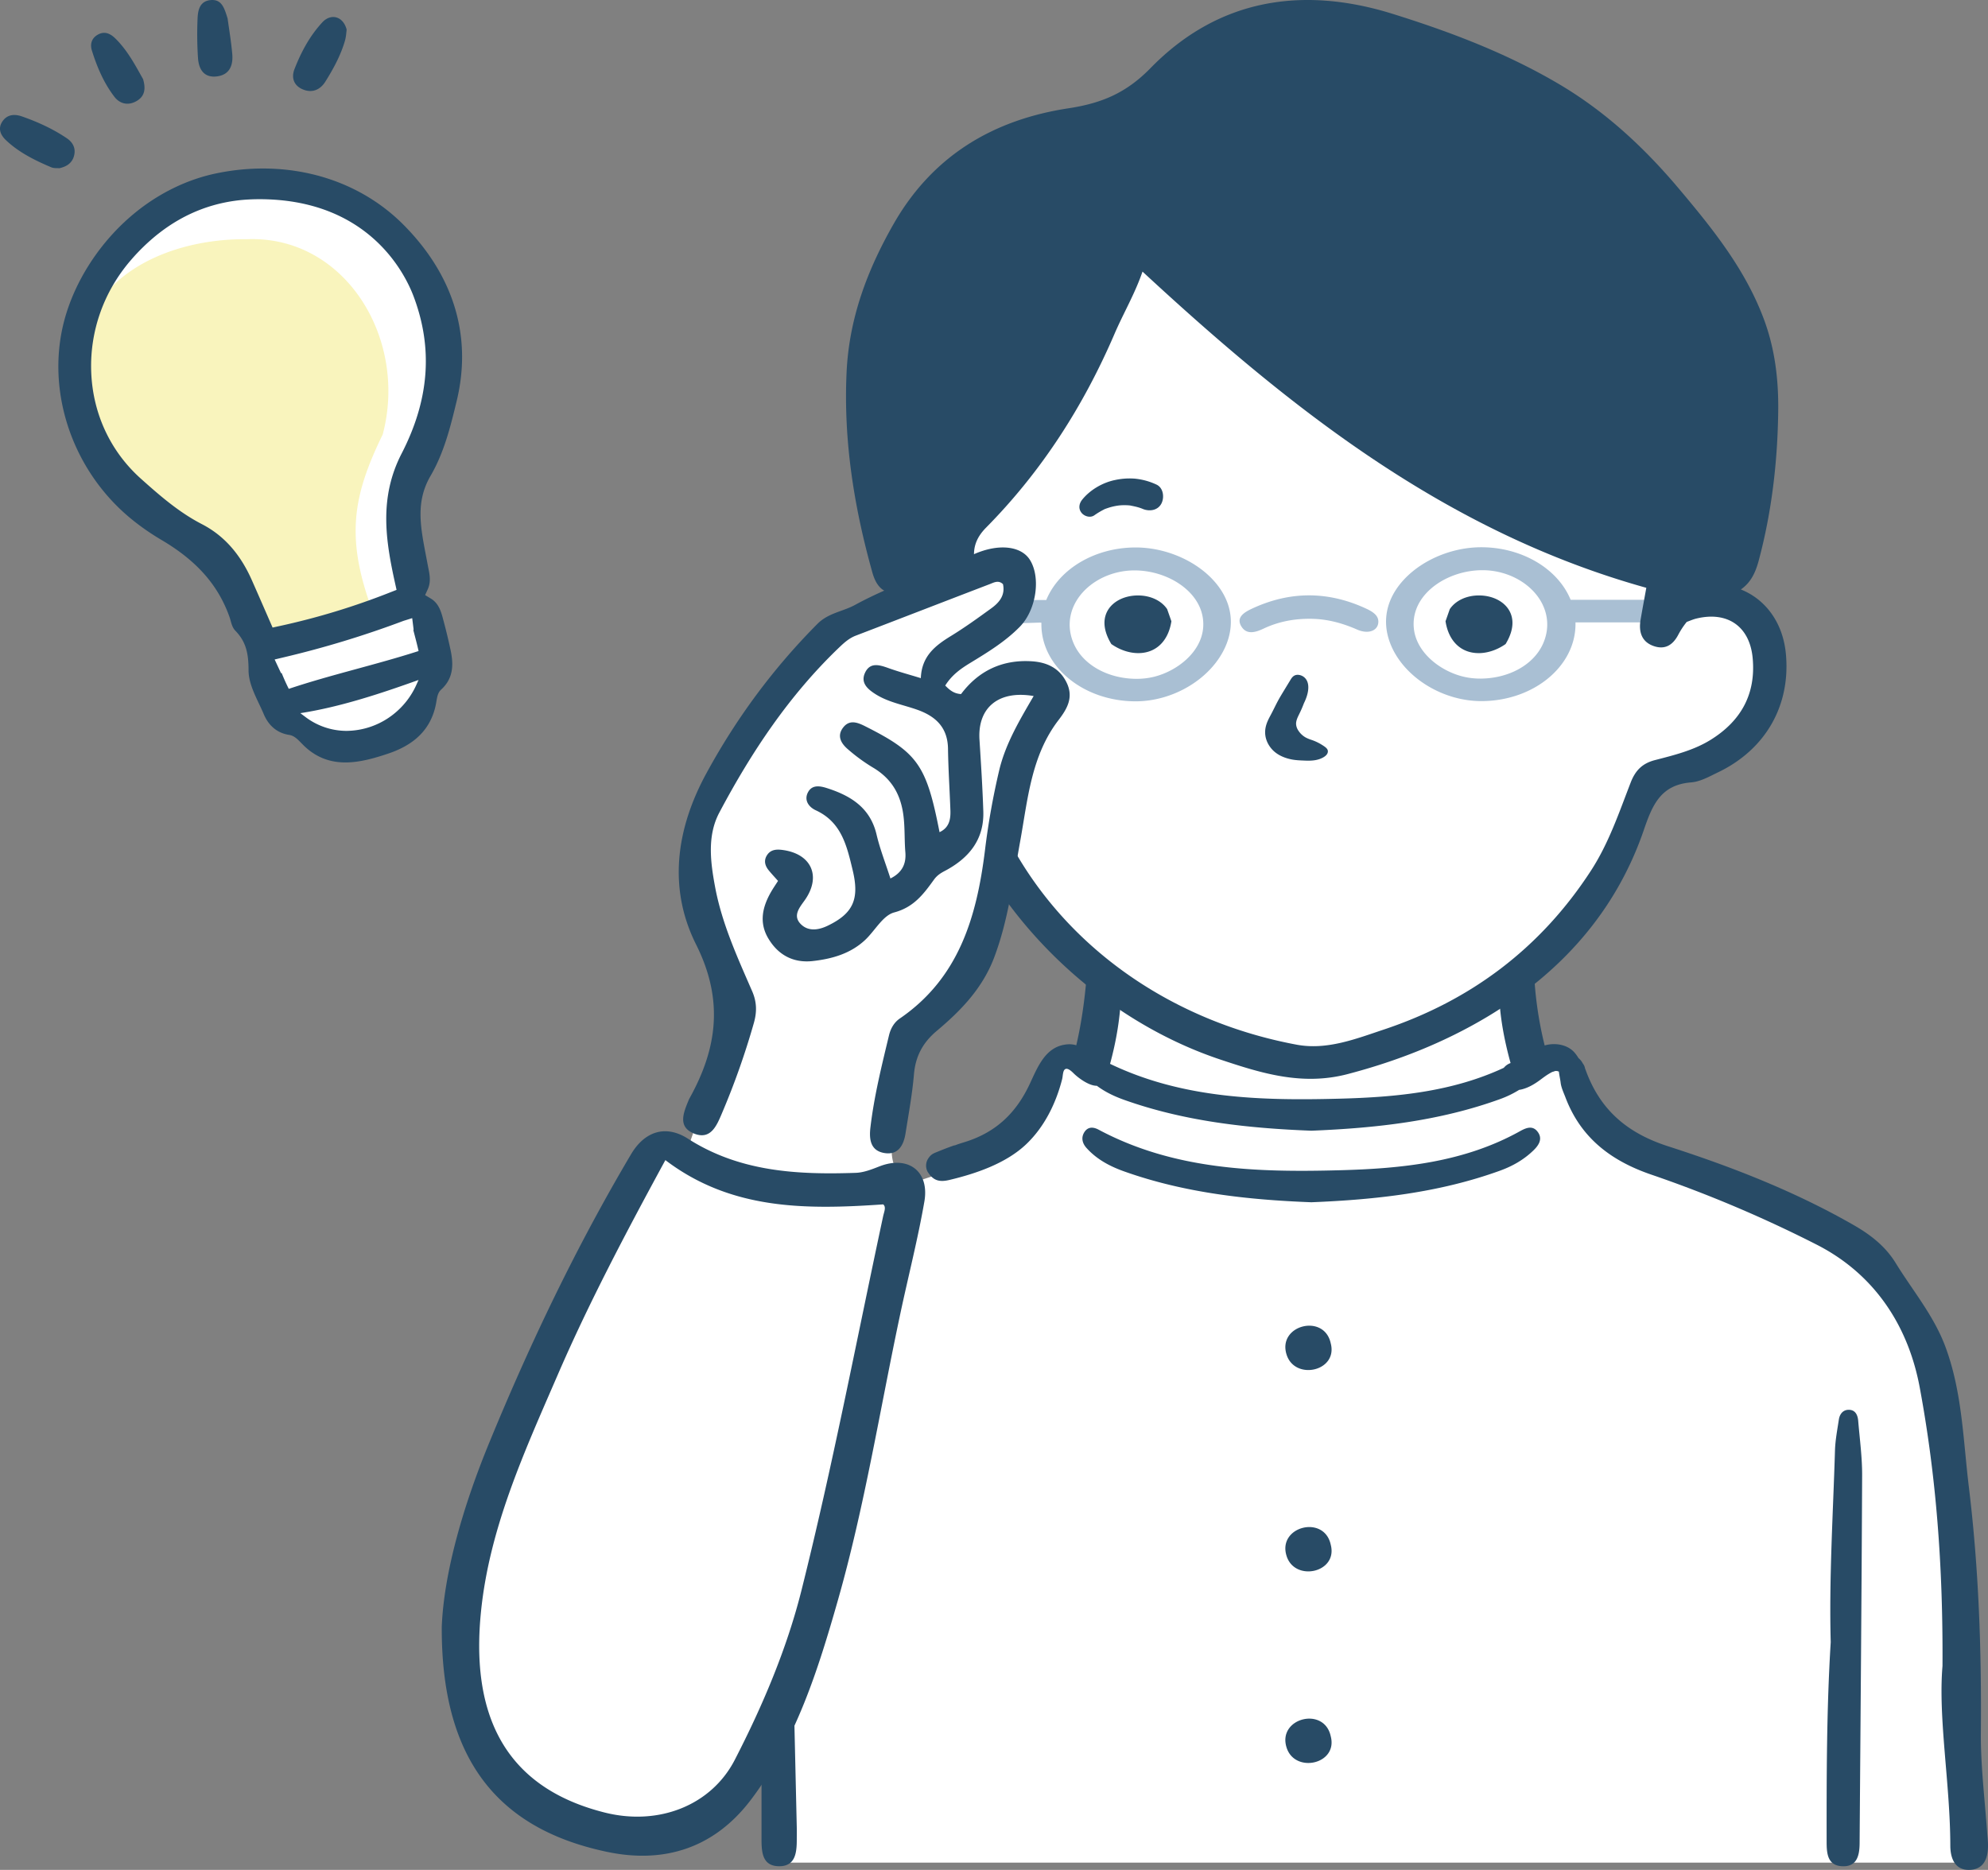<svg width="135" height="127" fill="none" xmlns="http://www.w3.org/2000/svg"><rect width="100%" height="100%" fill="#808080" stroke="none"/><path d="M12.673 13.474c-6.075 1.439-9.29 8.799-7.356 14.667 2.27 7.121 10.241 8.047 11.881 15.827l.114 1.337 1.718 3.397c.975.641 1.673 2.13 3.973 2.375 2.236.156 4.74-1.69 5.266-3.305.019-.499.48-1.183.732-1.557.474-1.07-.513-4.01-.737-4.86l-.803-.665.007-.034a5.472 5.472 0 01-.517.29c1.23-3.243-.335-7.01.942-10.36 5.354-9.795-4.529-22.652-15.22-17.112z" fill="#fff"/><path d="M16.77 16.247c-5.979-.06-12.308 3.146-11.344 10.245.68 4.105 2.755 5.962 5.052 8.156.304.11.925.419 1.073.493l-.014-.008c.06.03.057.03.014.008.665.346 1.246.81 1.829 1.282a10.151 10.151 0 012.693 3.34c.474.927 1.268 3.16 1.477 4.12 2.472-.192 7.88-.531 7.77-2.309-1.86-4.99-1.4-7.825.668-12.063 1.732-6.502-2.553-13.53-9.217-13.264z" fill="#F9F4BD"/><path d="M31.012 27.235c1.06-4.381-.187-8.518-3.605-11.962-2.45-2.468-5.842-3.828-9.552-3.828-1.085 0-2.187.119-3.274.353-1.807.39-3.584 1.234-5.139 2.438l-.168.133c-2.272 1.816-4.03 4.4-4.822 7.088-1.425 4.837.332 10.348 4.373 13.715.648.54 1.373 1.048 2.156 1.51 2.38 1.403 3.845 3.068 4.61 5.239.024.069.044.14.071.239.061.218.137.49.316.673.749.763.9 1.594.9 2.69.002.772.358 1.528.703 2.26.117.246.227.478.325.712.335.804.93 1.294 1.72 1.417.348.054.569.282.848.57l.06.06c.814.836 1.769 1.241 2.92 1.242.976 0 1.964-.285 2.886-.593.7-.233 1.295-.537 1.766-.902l.056-.044c.798-.637 1.29-1.498 1.465-2.557.06-.364.108-.652.335-.857.881-.802.818-1.795.64-2.66a38.592 38.592 0 00-.5-2.07c-.136-.523-.291-1.114-.847-1.449l-.387-.233.186-.41c.223-.496.12-1.005.027-1.458l-.167-.878c-.37-1.939-.69-3.613.324-5.354.932-1.601 1.36-3.371 1.774-5.084zm-2.736 19.273a5.308 5.308 0 01-1.534 1.984 5.202 5.202 0 01-3.198 1.148 4.62 4.62 0 01-2.786-.931l-.363-.272c2.709-.42 5.452-1.332 8.028-2.255l-.147.326zm-8.666.278l-.033-.066a13.44 13.44 0 01-.45-1.01l-.043.009-.434-.928.607-.144a66.56 66.56 0 008.147-2.48l.587-.184.096.77-.016.054.135.519c.063.24.126.49.185.744l.034.148c-2.909.937-5.925 1.601-8.815 2.568zm7.663-15.982c-1.546 3.004-1.09 5.894-.438 8.836l.094.424-.404.158a48.171 48.171 0 01-7.607 2.312l-.407.089-.485-1.112c-.313-.717-.618-1.417-.928-2.116-.793-1.785-1.9-3.026-3.385-3.794-1.528-.79-2.784-1.87-4.152-3.095-2.06-1.844-3.256-4.407-3.366-7.218-.111-2.791.854-5.508 2.718-7.65a13.673 13.673 0 011.77-1.71l.143-.111c1.79-1.387 3.828-2.15 6.055-2.268.241-.013.487-.02.73-.02 7.417 0 9.895 5.056 10.477 6.605 1.33 3.534 1.063 7.024-.815 10.67zM5.013 10.631c.162-.524-.047-.951-.468-1.236-.94-.637-1.978-1.112-3.063-1.49-.49-.171-.995-.14-1.32.345-.325.487-.12.927.245 1.273.875.83 1.958 1.367 3.077 1.84.18.076.41.049.55.063.52-.119.846-.362.98-.795zm15.53-4.568c.642.28 1.197.044 1.548-.515.551-.878 1.046-1.79 1.333-2.78.084-.287.093-.593.117-.753-.232-.913-1.067-1.133-1.656-.495-.857.928-1.445 2.032-1.891 3.184-.218.564-.052 1.097.549 1.359zM7.766 6.57c.36.472.915.626 1.493.302.583-.327.647-.85.457-1.496-.518-.923-1.044-1.935-1.873-2.754-.33-.325-.727-.543-1.214-.261-.43.248-.516.664-.39 1.068.348 1.12.808 2.2 1.527 3.142zm6.976-1.383c.883-.116 1.095-.795 1.03-1.524-.077-.865-.223-1.723-.316-2.409-.227-.73-.408-1.334-1.183-1.245-.72.083-.832.701-.856 1.236-.04.904-.031 1.812.03 2.712.052.734.395 1.349 1.295 1.23z" fill="#284B66"/><path d="M44.394 124.832c8.064-1.544 8.468-14.371 8.583 1.675h80.839c-1.87-9.915 2.833-38.244-9.774-43.18-5.014-2.053-11.316-4.23-13.293-5.298-5.169-2.246-2.497-8.124-6.837-5.456l-1.194-5.799c4.041-2.213 7.321-9.733 8.853-13.27 1.203-1.856 8.601-2.862 8.361-6.326.652-6.03-2.522-6.767-6.549-6.572-.082.041.288-2.917.288-2.917L77.273 15.837 64.166 35.095l.643 3.672c-1.542.619-3.242 1.147-4.513 2.243-.93.346-2.072.613-2.545 1.413-5.153 2.02-10.215 11.1-10.884 16.423 3.201 13.755 4.968 4.24-.274 19.488-2.596-.98-3.79 1.573-5.29 4.631a3556.468 3556.468 0 00-7.55 16.49c-2.589 5.716-2.864 7.64-2.644 11.927-.561 8.57 5.644 13.825 13.142 13.548a.235.235 0 01.143-.098zm16.581-49.563c.877-10.854 4.358-2.484 7.305-16.415 1.784 3.085 4.158 6.062 6.243 7.634-.484 10.452-1.15 1.657-3.724 7.477-1.633 4.247-5.324 5.217-9.233 6.497-1.308-1.479-1.178-2.365-.59-5.193z" fill="#fff"/><path d="M114.21 40.736h-7.552l-.03-.07c-.9-2.092-3.327-3.498-6.038-3.498-1.944 0-3.935.819-5.196 2.137-1.28 1.34-1.606 2.957-.92 4.556.935 2.177 3.507 3.757 6.116 3.757 3.528 0 6.399-2.344 6.398-5.234v-.114h7.222c.453 0 .659-.398.659-.768 0-.369-.206-.767-.659-.767zm-9.441 3.016c-.637 1.393-2.277 2.31-4.178 2.337h-.076c-.406 0-.801-.047-1.175-.14-1.555-.384-3.2-1.651-3.335-3.328-.07-.849.226-1.657.854-2.336.89-.961 2.347-1.558 3.806-1.558.18 0 .361.009.536.028 1.474.157 2.793.96 3.442 2.095.52.91.565 1.94.126 2.902zM82.313 39.32c-1.261-1.318-3.252-2.137-5.195-2.137-2.712 0-5.138 1.406-6.04 3.499l-.029.069h-1.441c-.079.17-.03.337-.156.511-.26.356-.334.754-.626 1.079l1.778-.055.114.008v.114c0 2.881 2.871 5.225 6.4 5.225 2.608 0 5.18-1.58 6.115-3.757.686-1.598.36-3.216-.92-4.555zm-.61 3.316c-.137 1.677-1.782 2.944-3.336 3.33a4.9 4.9 0 01-1.177.139h-.074c-1.901-.027-3.541-.944-4.177-2.338-.44-.962-.395-1.992.125-2.901.65-1.136 1.968-1.939 3.442-2.096.175-.019.355-.028.536-.028 1.458 0 2.917.597 3.806 1.559.628.678.924 1.486.855 2.335zm11.093-1.288c-2.584-1.207-5.178-1.22-7.768-.013-.56.261-1.11.608-.722 1.224.36.572.96.39 1.495.138.992-.47 2.05-.678 3.184-.67 1.138.007 2.165.292 3.17.731.775.34 1.427.076 1.445-.514.01-.349-.211-.619-.804-.896z" fill="#A9BFD3"/><path d="M134.943 124.466c-.153-2.162-.448-4.603-.428-6.763.051-5.589-.14-11.168-.815-16.71-.388-3.188-.446-6.441-1.594-9.527-.789-2.118-2.227-3.814-3.382-5.694-.691-1.123-1.694-1.905-2.834-2.559-3.989-2.29-8.26-3.956-12.612-5.358-2.677-.862-4.5-2.359-5.508-4.935-.044-.114-.089-.238-.137-.362a.706.706 0 00-.151-.332 1.108 1.108 0 00-.29-.36 2.421 2.421 0 00-.318-.43c-.343-.355-.834-.513-1.32-.521a2.271 2.271 0 00-.66.091 25.356 25.356 0 01-.733-5.263c-.702.647-1.526 1.197-2.364 1.66.047 1.644.352 3.234.782 4.798a1.04 1.04 0 00-.457.32l-.001.003c-3.519 1.64-7.338 1.996-11.159 2.097-5.327.141-10.653.001-15.58-2.366.423-1.553.7-3.162.758-4.898a10.71 10.71 0 01-2.292-1.8c-.124 1.835-.344 3.651-.76 5.436a1.595 1.595 0 00-.553-.066c-1.537.091-2.063 1.541-2.626 2.732-.891 1.884-2.215 3.204-4.293 3.876-.221.071-.493.148-.758.251-.035.006-.07.01-.104.022-.38.131-.754.28-1.125.432-.093.039-.188.072-.274.123a.87.87 0 00-.277.26.885.885 0 00-.07.99c.01.015.022.026.031.04.364.548.783.64 1.422.49 1.809-.429 3.855-1.126 5.227-2.43 1.241-1.18 2.028-2.792 2.443-4.434.042-.168.041-.487.15-.618.184-.218.524.138.649.26.292.283 1.01.831 1.555.824.556.417 1.186.719 1.861.959 4.109 1.46 8.377 1.925 12.703 2.092 4.364-.175 8.676-.646 12.819-2.148a6.87 6.87 0 001.294-.626c.081-.011.161-.027.241-.05.418-.117.795-.34 1.143-.594.145-.107.289-.216.437-.319a4.42 4.42 0 01.336-.206c.052-.027.2-.072.001-.01a10.433 10.433 0 01.115-.047c.03.004.089-.03.119-.037l.076-.02h.017l.091.002h.003c.014.006.082.03.105.034l.015.017c.026.247.09.504.117.736.04.344.202.676.328 1.007 1.037 2.731 3.065 4.291 5.804 5.235a86.524 86.524 0 0111.278 4.776c4.019 2.058 6.222 5.635 6.976 9.69 1.113 5.988 1.586 12.11 1.546 18.912-.302 3.542.523 7.993.531 12.2.001.853.305 1.695 1.33 1.65.997-.043 1.246-.857 1.228-1.737-.006-.266-.038-.53-.056-.795zm-80.998-7.396c-.73 1.198-1.486 2.379-2.232 3.57v4.244c0 .878.035 1.853 1.178 1.868 1.142.015 1.216-.949 1.216-1.834 0-.265.005-.531 0-.796l-.162-7.052z" fill="#284B66"/><path d="M125.579 95.753c-.41-.019-.648.272-.707.662-.105.698-.242 1.399-.263 2.101-.13 4.338-.406 8.673-.289 13.016-.279 4.513-.282 9.03-.278 13.548 0 .805.057 1.629 1.063 1.673 1.007.044 1.172-.747 1.177-1.57.06-8.324.135-16.647.171-24.972.006-1.235-.164-2.472-.267-3.708-.031-.374-.177-.731-.607-.75zm-22.372-18.917c-3.81 2.118-8.027 2.534-12.244 2.646-5.607.148-11.215-.01-16.355-2.754-.334-.179-.701-.226-.952.137-.264.384-.16.785.123 1.1.697.778 1.588 1.25 2.568 1.599 4.108 1.46 8.377 1.925 12.702 2.092 4.365-.175 8.676-.645 12.82-2.148.852-.309 1.611-.744 2.257-1.368.369-.356.661-.793.283-1.282-.348-.45-.801-.245-1.202-.022zM87.371 92.01c.565 1.771 3.497 1.128 2.996-.771-.438-2.064-3.643-1.24-2.996.771zm0 13.677c.565 1.77 3.497 1.127 2.996-.772-.438-2.063-3.643-1.241-2.996.772zm0 13.012c.565 1.77 3.497 1.127 2.996-.772-.438-2.063-3.643-1.241-2.996.772zM72.427 46.353c-.484-.988-1.345-1.377-2.375-1.44-2.005-.123-3.614.657-4.79 2.228-.462-.03-.749-.242-1.074-.58.46-.73 1.063-1.148 1.701-1.537 1.19-.725 2.383-1.453 3.366-2.457 1.118-1.142 1.434-3.336.687-4.536-.588-.944-2.114-1.142-3.821-.383-2.669 1.188-5.483 2.028-8.059 3.438-.835.457-1.808.537-2.56 1.294-3 3.023-5.49 6.39-7.53 10.136-2.075 3.809-2.61 7.823-.702 11.634 1.883 3.76 1.447 7.05-.454 10.46-.023.04-.04.084-.058.126-.343.84-.762 1.806.386 2.259 1.118.441 1.522-.538 1.872-1.361a51.888 51.888 0 002.18-6.166c.214-.758.194-1.427-.12-2.149-1-2.298-2.05-4.587-2.514-7.07-.318-1.7-.549-3.486.285-5.058 2.182-4.116 4.751-7.977 8.147-11.224.337-.322.675-.625 1.125-.797 3.03-1.16 6.056-2.334 9.086-3.495.288-.11.597-.296.905 0 .164.753-.25 1.247-.792 1.64-.9.654-1.805 1.307-2.752 1.887-1.06.65-1.981 1.367-2.034 2.857-.82-.251-1.528-.441-2.216-.689-.608-.218-1.231-.4-1.57.315-.327.694.174 1.123.713 1.464.877.556 1.902.723 2.86 1.067 1.252.452 2.039 1.217 2.058 2.644.02 1.392.113 2.783.163 4.175.022.614-.08 1.179-.738 1.485-.896-4.58-1.478-5.397-5.066-7.202-.537-.27-1.071-.454-1.493.113-.428.574-.106 1.08.338 1.46a12 12 0 001.68 1.229c1.16.683 1.81 1.643 2.045 2.983.163.93.096 1.851.174 2.773.069.81-.231 1.4-1.013 1.789-.334-1.04-.71-1.994-.942-2.982-.43-1.83-1.757-2.64-3.375-3.157-.448-.143-.974-.24-1.258.243-.331.565.03 1.046.504 1.264 1.758.81 2.113 2.431 2.507 4.069.469 1.953.05 2.937-1.713 3.78-.62.296-1.314.392-1.819-.126-.55-.565-.08-1.113.27-1.605 1.163-1.633.46-3.189-1.555-3.429-.387-.046-.754-.008-.99.346-.24.357-.16.711.093 1.028.198.246.417.476.645.735-.17.265-.327.493-.465.732-.591 1.02-.84 2.085-.201 3.165.675 1.143 1.715 1.696 3.042 1.544 1.3-.148 2.548-.502 3.537-1.429.672-.63 1.207-1.667 1.977-1.871 1.338-.356 1.997-1.255 2.697-2.224.197-.273.425-.43.726-.588 1.62-.85 2.689-2.11 2.627-4.05-.053-1.624-.157-3.246-.26-4.867-.139-2.178 1.293-3.38 3.679-2.968-.945 1.62-1.903 3.224-2.335 5.024a49.718 49.718 0 00-.974 5.475c-.56 4.507-1.769 8.652-5.778 11.4-.383.262-.622.669-.737 1.148-.498 2.075-1.015 4.145-1.263 6.272-.096.828.028 1.568.955 1.719.938.153 1.306-.534 1.433-1.343.21-1.33.456-2.658.57-3.997.105-1.235.602-2.162 1.551-2.958 1.642-1.378 3.104-2.889 3.897-4.985.964-2.55 1.28-5.222 1.762-7.866.522-2.869.744-5.835 2.615-8.266.604-.785 1.023-1.554.538-2.545z" fill="#284B66"/><path d="M59.714 79.221c-.513.202-1.061.418-1.6.437-3.979.136-7.886-.069-11.398-2.32-1.51-.968-2.94-.5-3.86 1.053C39.13 84.676 35.992 91.25 33.218 98c-1.792 4.361-3.073 8.853-3.219 12.483-.042 8.886 3.696 13.719 11.245 15.297 3.868.808 7.261-.258 9.75-3.545 3.06-4.041 4.565-8.843 5.908-13.558 1.814-6.366 2.853-12.952 4.234-19.442.54-2.542 1.19-5.063 1.635-7.622.362-2.082-1.113-3.155-3.058-2.391zm.257 3.386c-1.818 8.481-3.44 17.012-5.548 25.42-.996 3.967-2.644 7.847-4.523 11.494-1.59 3.088-5.151 4.51-8.837 3.584-7.15-1.797-9.059-7.093-8.401-13.634.575-5.718 2.962-10.897 5.213-16.098 2.14-4.945 4.657-9.7 7.309-14.58 4.463 3.392 9.53 3.372 14.79 3.007.221.177.063.502-.003.807zm61.3-38.236c-.207-2.104-1.394-3.675-3.054-4.335.663-.458.991-1.128 1.214-1.965.889-3.32 1.28-6.727 1.323-10.14.027-2.11-.21-4.221-.988-6.292-1.268-3.376-3.472-6.107-5.722-8.783-2.321-2.76-4.955-5.231-8.112-7.106-3.569-2.118-7.416-3.576-11.342-4.803C88.436-.977 82.716-.074 78.13 4.625c-1.657 1.697-3.327 2.388-5.566 2.729-5.124.78-9.24 3.22-11.893 7.876-1.792 3.147-3.011 6.405-3.181 10.05-.218 4.647.505 9.16 1.752 13.61.194.692.565 1.333 1.349 1.383a3.898 3.898 0 011.807.55c1.265-.75 2.588-1.312 3.962-1.803l-.152-.74c-.19-.95.018-1.7.757-2.448 3.767-3.811 6.606-8.244 8.72-13.159.597-1.389 1.375-2.702 1.9-4.226 10.107 9.355 20.62 17.683 34.212 21.476-.135.75-.268 1.459-.389 2.17-.135.8.055 1.49.879 1.782.754.268 1.3-.038 1.68-.763a5.33 5.33 0 01.573-.87c.225-.085.448-.18.646-.228 2.112-.518 3.632.52 3.833 2.679.226 2.427-.774 4.249-2.818 5.533-1.168.734-2.498 1.057-3.813 1.398-.843.218-1.326.682-1.65 1.518-.791 2.04-1.489 4.125-2.697 5.986-3.413 5.258-8.145 8.824-14.085 10.803-1.902.634-3.854 1.405-5.902 1.023-8.162-1.523-15.193-6.232-19.14-13.132-.263.972-.46 2.215-.692 3.199 3.584 4.971 8.813 8.997 14.663 10.947 2.767.922 5.536 1.793 8.628.983 3.356-.879 6.531-2.13 9.46-3.878 5.002-2.987 8.758-7.152 10.661-12.718.58-1.697 1.154-3.055 3.21-3.216.626-.05 1.244-.405 1.833-.688 3.239-1.556 4.939-4.564 4.594-8.08z" fill="#284B66"/><path d="M88.55 47.755c.293-.593.372-1.134.215-1.486a.716.716 0 00-.637-.437c-.291 0-.413.204-.52.384l-.438.72c-.122.202-.245.404-.359.611-.092.168-.178.34-.264.513-.072.145-.144.29-.22.432l-.018.035c-.155.288-.316.586-.374.934-.085.499.067 1 .426 1.411.394.45.965.636 1.375.713.27.05.544.061.81.071l.084.004c.069.002.138.004.208.004.33 0 .588-.04.81-.125.386-.148.574-.36.513-.588-.042-.129-.18-.226-.33-.323l-.036-.023a3.31 3.31 0 00-.748-.357 2.387 2.387 0 01-.376-.156 1.429 1.429 0 01-.503-.472.882.882 0 01-.154-.438c-.01-.238.112-.48.218-.694.112-.225.218-.468.317-.733zM75.229 41.45c-.253.432-.422 1.17.209 2.243l.029.05.048.032c.554.377 1.187.584 1.782.584 1.178 0 2.015-.785 2.239-2.101l.01-.065-.288-.822-.02-.029c-.397-.564-1.13-.9-1.96-.9-.9 0-1.684.386-2.049 1.009zm25.182 2.91c.595 0 1.229-.208 1.783-.585l.048-.033.029-.05c.631-1.071.462-1.81.209-2.241-.365-.623-1.15-1.01-2.049-1.01-.83 0-1.563.337-1.96.901l-.02.03-.289.822.011.064c.224 1.316 1.06 2.101 2.238 2.101zM78.523 32.908a4.467 4.467 0 00-1.484-.401 4.656 4.656 0 00-1.34.1c-.831.174-1.673.665-2.207 1.326-.215.266-.275.604-.053.89.19.245.6.373.876.174a5.22 5.22 0 01.66-.396c.01-.004.032-.018.055-.03.007-.002.013-.003.032-.01.16-.058.319-.11.483-.15a4.189 4.189 0 01.39-.074c.003 0 .069-.009.088-.01a3.41 3.41 0 01.388-.015c.08.001.16.005.24.01l.09.009c.162.035.325.064.486.108.077.02.153.044.229.07l.105.039c.452.207 1.047.143 1.303-.34.22-.414.144-1.084-.341-1.3z" fill="#284B66"/></svg>